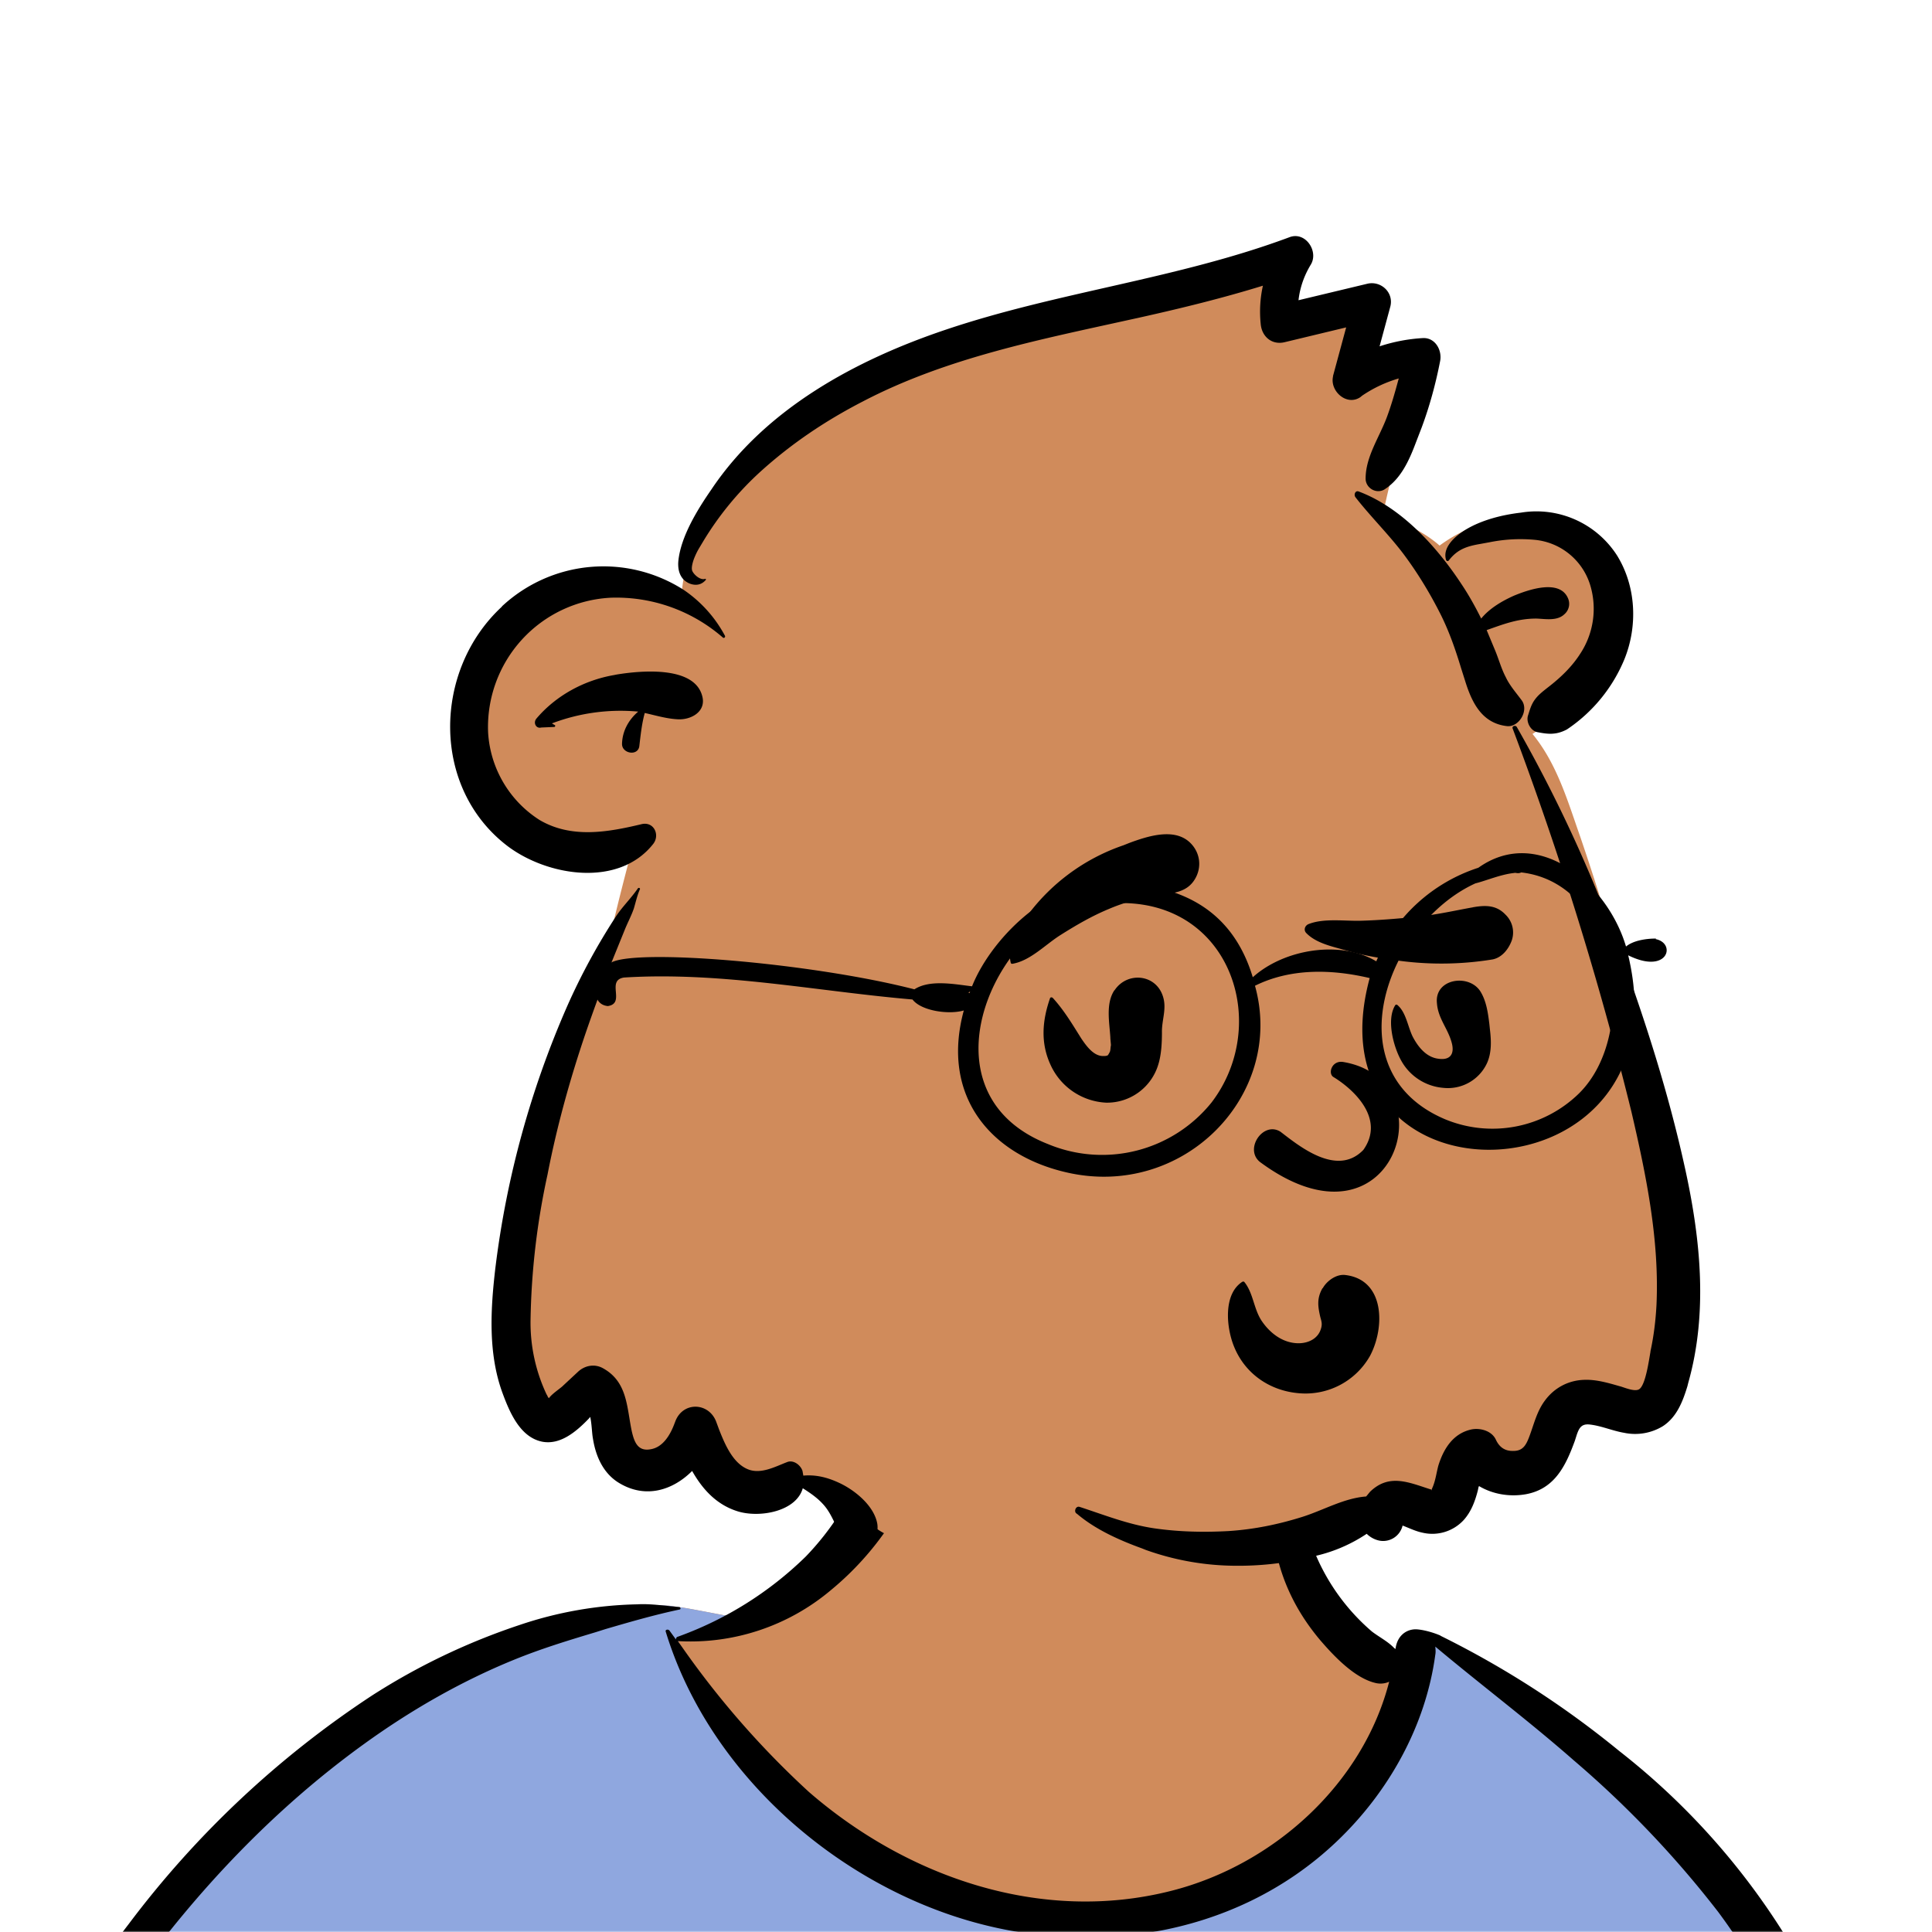 <svg xmlns="http://www.w3.org/2000/svg" viewBox="0 0 704 704" fill="none" shape-rendering="auto"><mask id="viewboxMask"><rect width="704" height="704" rx="0" ry="0" x="0" y="0" fill="#fff" /></mask><g mask="url(#viewboxMask)"><g fill-rule="evenodd" clip-rule="evenodd"><path d="M705.3 1074a2351.1 2351.1 0 0 1-15.6-101c-1-7.7-2.5-16.4 2.7-22 7.3-8 14-14.8 14.8-26.2.8-10.7-2.8-22.4-5-32.8a809.4 809.4 0 0 0-17.3-64.7c-6.6-21.7-13.9-43.2-21.3-64.6-6.9-20-13.5-40.3-22.5-59.5-17-36.5-46-63.5-81.6-81.6-9-4.5-27-20.5-36.3-24-8.5-3.4-8.5 6.3-16.9 2.6-6.7-2.9-13-6.7-16.7-13.2-4-7-14.3-16.9-15.9-25-3.3-17.4.3-32.2-12-45.3a90 90 0 0 0-41.1-23.8c-33.7-9.3-78.5-2.8-98.8 28.5-9.7 14.9-13 33-26.2 45.1-11.4 10.7-8.8 18-23.6 23.4-.9.3-23.6-4.5-24.4-4.2-16.2-3.5-31.7 6.2-46.5 11.8a325.4 325.4 0 0 0-63 32.3 399.2 399.2 0 0 0-102.3 98.5 482.5 482.5 0 0 0-76.4 161c-1.7 6.4-3.5 13-1.5 19.4 1.7 5.3 5.4 9.2 9.8 12.4 6 4.3 18 7 17.7 15.7-.1 6.6-2.4 13.5-3.5 20-1.3 7.7-2.3 15.5-3.4 23.2-4.8 35.4-8.6 71-10.3 106.6a920 920 0 0 0-.5 106c.1 2.3.8 4.5 2 6.2-1 .4-1.2 2.4.1 2.7l2.7.5a12 12 0 0 0 7 2.4l5.5.2c19.3 4 38.6 7.9 58.1 10.8 23.8 3.5 47.6 6.3 71.5 8.7 49.2 4.8 98 3.2 147.1.6a1877 1877 0 0 1 147.4-2c49.2 1.4 98.4 3.5 147.6 4.4 55 1 110-.5 164.8-5 7.5-.5 12.2-6.5 10.7-14-8.9-44.7-19-89.1-27-134Z" fill="#d08b5b"/><path d="m201 597.5 1.2-.4c14.5-5.7 29.6-14.8 45.4-11.4.5-.2 10.8 1.9 17.9 3.2l-6.7 7L247 598c40.7 67.1 88.8 100.7 144.3 100.7 55.5 0 97.7-33.6 126.4-100.7l4-1c.4 0 1 .2 1.5.4 9.3 3.6 27.4 19.6 36.3 24.1 35.6 18 64.5 45 81.6 81.6 8.7 18.6 15.2 38 21.8 57.5l.7 2c7.4 21.4 14.7 43 21.3 64.6 6.3 20.4 12 41 16.6 61.8l.7 2.9c2.2 10.4 5.8 22 5 32.8a29 29 0 0 1-3 10.7l-80.4 29 38.4 261.3c-35.1 1.5-70.3 2-105.5 1.3-49.2-.9-98.4-3-147.6-4.3-47.7-1.2-95.3-.7-143 1.7l-12 .6a946.3 946.3 0 0 1-139.5-1l-3.1-.3v-38.3l16.3-212.9-83-15.6-81.3-39.5a21.7 21.7 0 0 1-5.6-8.8c-1.9-6-.5-12 1-18l.5-1.3a492.8 492.8 0 0 1 76.4-161A399.3 399.3 0 0 1 138 629.7c19.8-13 40.9-23.9 63-32.3Z" fill="#8fa7df"/><path d="M232.2 584.6c5.1-.3 10.3.6 15.4 1 .4.1.6.8 0 .9-9 1.9-18 4.5-26.9 7.1l-3.8 1.2c-10 3-19.8 6-29.6 10-19.4 7.9-37.8 18.5-54.8 30.8C67.2 682.8 20 754.3-9.9 828.3a526 526 0 0 0-24.3 77c-.4 1.6-2 5.4-1 7 .7 1.3 3.6 2.1 5 2.9l4.5 2.3 25.2 12.9 2.3 1.1c38 18.6 78.4 34.4 121 35.5l.4-3.7a342 342 0 0 1 9.9-60c.3-1 1.6-.6 1.7.3 3 23.1 2 46.4 1 69.7-1.8 41-4.3 82.2-6.5 123.3-1.2 20.6-2.6 41-3.9 61.7-1.3 20.5-1.7 41.6-4.7 62-.6 4.6-6 7-10 6.6-4.4-.5-7.9-4.5-8-9 0-11.9 1.5-24 2.4-35.8l2.5-33.8c3.1-41.1 6.8-82.2 10.2-123.3a4771 4771 0 0 1 3.8-43.7C76.4 979.8 34.2 963-6.1 943.5c-.6 13.2-2 26.5-3.4 39.6-3.8 36.8-7.1 73.6-9.6 110.5a2254.2 2254.2 0 0 0-4.2 92.7l-.2 7c0 4.4-.5 8.5-4.3 11.7-3.7 3.3-8.9 3.5-12.6 0-5-4.6-4.2-10.9-4-17.1a1675.6 1675.6 0 0 1 1.8-47.2 1321 1321 0 0 1 10.5-109.5l2-14c3.5-26 7.5-52.7 15.5-77.9-3.1-1.5-6.2-3-9.3-4.7-5.5-2.7-11.2-5.4-16.6-8.4-4.2-2.5-7.9-5.8-9-10.8-1.4-5.5.6-11.5 2-16.9v-.4a502 502 0 0 1 26.6-80 523.2 523.2 0 0 1 67.8-117 353.8 353.8 0 0 1 88.7-83.3 239 239 0 0 1 53.8-25.7 142.6 142.6 0 0 1 42.8-7.5Zm90.1-66c6-6.5 18.1.2 15.2 8.8a108.2 108.2 0 0 1-34.7 52A79.4 79.4 0 0 1 247 598l1.7 2.4a321.1 321.1 0 0 0 46.1 52.6c36 31.2 84.8 48 132 36 37.1-9.4 69.8-38.8 79.4-76.2-1.3.6-3 .9-4.8.5-7.7-1.7-15.3-9.8-20.3-15.6-5.3-6.3-9.5-13-12.6-20.7-5.6-14-7.4-32.1.3-45.7 1-1.7 3-.7 3.3 1l.3 2.5c1.5 12.7 3.3 25 9.3 36.6a76 76 0 0 0 18.2 23.1c2.6 2 5.8 3.6 8.1 6l.5.4c.6-5 4.1-7.3 7.6-7.2 3.3.2 7.3 1.6 8.8 2.3l.1.1a341 341 0 0 1 65.1 42 259 259 0 0 1 88.4 129c7.5 25.3 11.8 51.4 16.3 77.4l2.8 16c4.2 23.9 8.9 48.4 18.4 70.7 2.5 5.7.6 11.1-5.5 13.4A1493 1493 0 0 1 688 953c3.7 16 6 32.5 8.7 48.5 6 34.1 13.2 68 19.4 102 3.2 17.5 6.1 35 9.3 52.3l4.7 25.2 2.4 13.6.1.7c.5 2.4 1 4.9.4 7.3-.8 2.7-2.9 4.6-4.8 6.6-1.6 1.6-3.8 1.6-5.7.7l-.7-.3c-3.4-1.6-6-3.2-7.3-7-.7-2.5-1-5.2-1.5-7.7a3535.6 3535.6 0 0 1-7.8-43.6l-1.6-9.1c-5.2-31.4-10.2-62.9-12.8-94.5-1-14-2.3-28.1-3.5-42.2l-.9-10.5c-1.1-13.3-2.5-27-2.7-40.5l-4.5 1.6L657 964c-5.5 2-12.5 6-18.4 5.2-2.9-.3-5-1.2-6.8-2.9 2 28.8 4.8 57.4 8.5 86a1965.7 1965.7 0 0 0 22 135c.6 3.2 1.4 6.4 1.9 9.6.5 3.7-.5 5.9-2.5 9-1.7 2.4-5 3.7-7.8 2-3.6-2.3-5.5-4.3-6.5-8.4-1-3.7-1.6-7.6-2.3-11.4a1654.2 1654.2 0 0 1-11.4-65.2c-7.8-52-12.7-104.4-15.2-156.8a1388 1388 0 0 1-1.4-77.8c0-13.3.5-26.6 1.4-39.9 1-13.4 3-26.5 4.8-39.8 0-.5.7-.5.7 0 .8 14.9 2.1 29.8 2.8 44.7.6 14.3.9 28.5 1.4 42.8.6 18.7 1.5 37.5 2.7 56.2a9.6 9.6 0 0 1 8.5-3.1c4.7-1 9.7-3.4 14.1-5l16.8-5.5 26.4-8.7a679 679 0 0 1-18-80.8l-2-12.3c-4-24.2-8.5-48.5-15.8-72a229.8 229.8 0 0 0-34.8-68.2 370.2 370.2 0 0 0-52.7-55.3C557 627 539.7 614 523 600c.1.9.2 2 0 3-3.5 25.9-17 50-35.8 67.9-37.7 36-93.6 43.4-142 26.5-46.7-16.3-88-55-102.6-102.8-.3-.8.8-1 1.3-.5l2.4 3.3c0-.4.2-.9.7-1a129 129 0 0 0 46.6-29.2 100.2 100.2 0 0 0 21.3-33.3l.4-1c1.7-5 3.2-10.2 7-14.2Z" fill="#000"/></g><g transform="matrix(.998 0 0 1 156 62)"><g fill-rule="evenodd" clip-rule="evenodd"><path d="M403.3 205.4c18.2-11.6 42.9-41.3 28.8-63.8a25.7 25.7 0 0 0-22-12.4c-2-2.5-5.4-3.3-8.6-3.3v-.1a57 57 0 0 0-32.2 11c-6-5.3-13.4-8.3-20.6-11.5 3-15.2 7.7-30 12.9-44.6 2.8-8.4-6.1-17.2-14.6-14.7 2-9-2.7-19.6-13-19.5-5.6 0-12 3-17.3 4.3-4 1-7.9 2-11.7 3.3v-.3c10-7 9.7-23.3-5.1-21.7-6.3.6-12.8 4.9-18.6 7.5-9.6.6-18.8 3.6-28.2 5.8-25.6 6.4-53 12.7-74 28.8-36.5 14-81.9 35.8-86.4 78.8-64.3-24.8-112.9 54.6-54.6 85.8 11.5 5.4 24.7 8.1 37.2 5.6-3 10.9-5.8 21.9-8.4 32.9C44.6 328.4 26.6 382.5 33 438.6c0 10.2 13.2 16 20.4 8.5 6-7.2 13.2 1.2 11.3 8.2a12.1 12.1 0 0 0 11.5 15.1c9.5.5 17-5.9 23.7-11.7l.7-.4c16.5 39 32 8.7 52.5 26.3 4.7 4.4 8 9.6 14.2 12.5 14.3 7.2 25.6-5.7 39.3-7.2 12.7-1 25.2 3.4 37.3 6.4 14.2 3.4 28.5 5.2 43 3.6 18.7-2 55.8-10.5 66.8-17.4 13.5 9 27.3-1.7 34.7-14 5.2 5 15 5.7 19.1-2 4.2-8.5 12-21.6 20.8-19.7.8.3 1.3.4 1.8.8 8.3 7 19 1.7 20.2-8.6 7.9-66.6-8.2-133.3-29.6-196-4.6-13-8.5-26.7-17.5-37.6Z" fill="#d08b5b"/><path d="M396 203.5c-.4-.9 1-1.4 1.5-.6a518.7 518.7 0 0 1 38 82.6c9.2 25.3 17.4 51 23.2 77.2l.4 1.8c5.5 25.3 8.2 52 1 77.4l-.3 1.2c-1.7 5.6-3.9 11.3-9 14.6a19.5 19.5 0 0 1-14.1 2.4c-4.2-.7-8.2-2.5-12.4-3-3.1-.4-4 1.1-4.9 3.7l-.7 2.2c-3.3 9-7.3 17.6-18 19.5-5.8 1-12 0-17-3l-.2.5-.2 1c-1 3.9-2.4 7.8-5.2 10.9a15.6 15.6 0 0 1-15 4.6c-2.5-.5-4.9-1.7-7.3-2.6a7.3 7.3 0 0 1-8.4 5.5c-2-.4-3.6-1.4-4.7-2.5a56.2 56.2 0 0 1-20.3 8.4c-9.7 2.5-20 3.5-30.1 3.2a98.6 98.6 0 0 1-30.2-5.7l-1.5-.6c-8.3-3-17-6.9-23.7-12.6-1.3-.6-.5-3 1-2.5 9.2 3 17.7 6.4 27.2 7.8 9 1.3 18 1.5 27.2 1 9.2-.6 18.1-2.4 27-5.2 7.6-2.4 15.1-6.8 23.2-7.4l1.4-1.7c7-6.8 14.2-3.4 22.1-.9.3 0 .3.2.3.4l.1-.2h.1c-.4.4.3-1 .4-1.3 1-2.5 1.3-5.2 2-7.7 1.9-6 5.3-11.5 11.9-13 3.2-.7 7.6.4 9.1 3.8 1.3 2.7 3.3 4.1 6.4 4 3.3 0 4.5-2 5.6-4.8 1.8-4.6 2.8-9.5 5.9-13.6 3.4-4.6 8.5-7.3 14.2-7.5 4.4-.2 8.8 1.1 13 2.3l.4.1c1.9.6 5.3 2 6.8 1 2.3-1.5 3.5-10.3 4.1-13.6v-.2c1.2-5.5 1.9-11.2 2.2-16.9 1.1-23.8-3.8-47.5-9.2-70.6A1233.6 1233.6 0 0 0 396 203.5ZM76.6 261.7c.3-.4 1 0 .7.4-1 2.3-1.5 4.7-2.2 7-.9 2.6-2.3 5.2-3.3 7.7l-5 12.3c-3.2 8.3-6.3 16.7-9.2 25.1-5.8 17-10.6 34.3-14 51.8a266.6 266.6 0 0 0-6.2 53 61.2 61.2 0 0 0 5.8 27l.4.7.1.3.4.5c1-1.5 3.9-3.4 5-4.4l.2-.2 5.6-5.2c2.5-2.2 6-2.8 9-1.1 9 5 8.6 14.3 10.5 23.1l.1.4c.9 3.7 2.3 6.8 6.7 6 4.6-.7 7.3-5.4 8.8-9.5l.2-.5c2.7-7.5 12.3-7.2 15 0l1 2.7c2.2 5.6 5.1 12.4 10.6 14.6 4.7 1.9 10-1 14.2-2.6 2.3-1 5 1 5.7 3.2l.3 1.7c4.5-.4 8.7.6 13 2.6 5.7 2.6 12.8 8.3 14 14.9 1.2 7.7-7.8 11.4-12.4 5.2-3-4-4-8.7-7.5-12.4-2-2.2-4.6-4-7.3-5.7-2.4 8.5-15.8 10.9-23.8 8.4-7.7-2.4-12.8-8-16.6-14.7-7 7-17 10.3-26.8 4.3-5.7-3.5-8.4-9.7-9.4-16-.4-2-.4-5.1-1-8l-.5.6c-4.8 5-10.4 9.5-16.7 8.5-8.3-1.4-12.2-10.7-14.8-17.7-5.4-14.6-4.4-30.8-2.6-46a339.8 339.8 0 0 1 26.2-95.1 231.4 231.4 0 0 1 18-33c2.4-3.5 5.4-6.4 7.8-9.9ZM26.9 159a54.4 54.4 0 0 1 66.5-6 47 47 0 0 1 15 16.7c.2.5-.4 1-.8.6a59.3 59.3 0 0 0-40.9-14.5 47.2 47.2 0 0 0-44.8 49 40.6 40.6 0 0 0 18.8 32c11.6 6.8 24.8 4.5 37.3 1.5 4.5-1 6.7 4 4.2 7.2-12.6 16-38.6 11.8-53.2.8C1 225 1.8 182.2 27 159ZM67.8 184l1-.2c9.1-1.5 28.5-3.2 31.3 7.9 1.5 5.6-4.1 8.7-9 8.4-4-.2-8-1.4-12-2.3-1.1 4-1.5 8-2 12.2-.6 3.6-6.3 2.6-6.3-.9.1-4.7 2.4-8.8 5.9-11.8a70.5 70.5 0 0 0-31.5 4.3l1 .6c.4.1.2.8-.3.7l-4.6.2c-1.9.5-3-1.7-1.8-3.2 7.1-8.4 17.4-14 28.3-15.9ZM399 124.8a35 35 0 0 1 35.1 15.6c7 11.3 7.6 25.7 2.7 37.8a56.9 56.9 0 0 1-21 25.6c-3.8 2-6.7 1.8-10.7 1-2.5-.4-4.3-3.7-3.5-6.1l.6-1.9c.7-2 1.3-3.4 3.1-5.3 1.6-1.6 3.6-3 5.3-4.4 3.8-3.1 7.3-6.6 10-10.8a29.7 29.7 0 0 0 3.7-25.1 23.5 23.5 0 0 0-20.3-16.5 57 57 0 0 0-16.5.9l-3.3.6c-4.6.8-8.3 1.8-11.5 6-.3.4-.8.3-1-.1-1.5-4.6 3.3-8.7 6.8-10.9 6-3.7 13.6-5.6 20.5-6.4Zm-60.4-5.6c-.7-.9-.1-2.6 1.2-2.1 15.5 5.8 28.5 20.1 37.4 33.6 2.7 4 5.1 8.3 7.3 12.7 3.1-3.8 7.8-6.5 12.1-8.4l.5-.2c5-2 15.9-5.7 19 1a5 5 0 0 1-1.2 6c-2.7 2.6-7 1.7-10.3 1.6-6.8 0-12.1 2.1-18.1 4.2l3 7.2c1.4 3.3 2.3 6.8 4 10 1.4 3 3.8 5.7 5.8 8.4 2.7 3.7-1 9.8-5.3 9.4-9.2-1-12.9-8.5-15.4-16.6l-1.4-4.4c-2-6.6-4.2-13-7.3-19.3-4-8-8.8-15.9-14.2-23-5.4-7-11.7-13.2-17.1-20.1Zm-24-94.8c5.8-2.1 10.6 5.2 7.7 10-2.5 4.1-4 8.5-4.5 13l25.1-6c5-1.2 9.8 3.2 8.4 8.4l-3.9 14.4a62 62 0 0 1 15.7-3c4.6-.3 7.2 4.4 6.4 8.4-1.6 8.2-3.8 16.3-6.7 24.1l-2.2 5.7c-2.5 6.6-5.5 13.2-11.5 17-3 1.7-6.8-.6-6.8-4 0-8 5-15 7.8-22.5 1.7-4.6 3-9.2 4.3-14a47.3 47.3 0 0 0-13.4 6.3l-.6.5c-5 3.4-11.2-2.2-10-7.5V75l4.8-17.7-22.5 5.4c-4.7 1.1-8.3-2.1-8.7-6.6-.5-4.8-.2-9.5.8-14-14.9 4.6-30.1 8.3-45.4 11.7l-2.3.5c-33.5 7.4-67.7 14-98.4 30-13.6 7-26 15.3-37.4 25.6a114 114 0 0 0-21 25.6l-1.5 2.5c-.7 1.2-1.3 2.5-1.8 3.8l-.2.6c-.3 1-.7 2.5-.4 3.5.5 1.4 3 3.7 4.8 3 .2 0 .3.3.2.4-1.6 1.9-3.8 2.2-6 1.3-3.5-1.5-4.4-5-4-8.5 1-8.8 7-18.5 12-25.7C123.1 87 156 69.2 189.1 58.1c41.1-13.8 84.7-18.5 125.5-33.7Z" fill="#000"/></g></g><g transform="translate(315 248)"><path fill-rule="evenodd" clip-rule="evenodd" d="M167 221.4c1.5-2.7 5-5.2 8.2-4.8 14.5 1.7 14.5 19.2 9 29.5a27 27 0 0 1-25.6 13.6c-10.8-.8-20-7.1-24-17.2-2.7-6.7-4-19 3.2-23.5h.5c3.4 4 3.5 10 6.5 14.4 2.8 4.1 7 7.5 12.1 8 3.8.4 7.6-1 9.1-4.3.8-1.9.7-2.9.4-4.1l-.3-1.1c-.9-3.9-1.3-6.8.8-10.5Zm3.8-77c7.6 4.6 19 15.3 11 26.6-9.6 10-23.4-1.4-30.2-6.6-6.3-4-13.3 6.3-7.5 11 49 36.3 69-29.8 30.5-36.4-4.2-.8-5.8 4-3.8 5.4Zm-79.7-31.5c4.6-7 15.2-6 17.7 2.3 1.4 4.5-.5 8.5-.4 13 0 3.7-.2 8-1.3 11.6a19.5 19.5 0 0 1-19 14A23.5 23.5 0 0 1 67.8 140c-3.7-8-3-16.1-.2-24.2.1-.4.6-.5 1-.2 3.1 3.4 5.5 7 7.9 10.8l2.5 4c1.9 2.8 4.6 6.6 8.2 6.4h.5c1-.2.9 0 1.6-1.3.4-.6.3-1.8.5-2.5v-.4l-.2-2.2v-.3c-.3-5.4-1.8-12.4 1.5-17.3Zm117.5 4.6c-.9-8.9 11.6-10.8 15.8-4.3 2.2 3.5 2.8 7.8 3.3 11.9l.2 1.9c.5 4.2.7 8.6-1.1 12.5a15.7 15.7 0 0 1-15.9 8.9 19.3 19.3 0 0 1-15.3-9.9c-2.8-5-5.5-14.9-2.2-20.2.2-.3.6-.3.9 0 3.1 2.7 3.7 7.9 5.5 11.5 2 3.8 5 7.5 9.4 8 4.2.6 5.9-1.7 4.8-5.8-1.4-5.3-5-8.8-5.4-14.5ZM94.4 60l2-.8c7-2.6 16.7-5.7 22.4 0 3.5 3.5 4.2 8.7 1.7 13-3 5.2-8.5 5.3-13.8 6-6 1-12 2.6-17.6 5-6.3 2.6-12.1 6-17.8 9.6-5.5 3.5-10.9 9.3-17.4 10.4-.2 0-.5 0-.6-.4-1.5-6.3 2.6-12.6 6.3-17.5A72.8 72.8 0 0 1 94.4 60Zm127.3 22.6.6-.1c4.3-.7 8.1-.6 11.3 2.8a9 9 0 0 1 2.3 9.3c-1.1 3.1-3.5 6.3-7 7a115.8 115.8 0 0 1-36.7.1c-5.4-.7-10.9-1.7-16.1-3.2l-2.5-.7c-4.4-1.2-9.4-2.5-12.6-5.8-1.1-1.1-.5-2.8.9-3.3 5.6-2.2 13.2-1 19.2-1.2 6.9-.2 13.8-.8 20.7-1.5 6.8-.7 13.3-2.2 20-3.4Z" fill="#000"/></g><g transform="translate(279 400)"></g><g transform="translate(179 343)"></g><g transform="translate(203 303)"><path fill-rule="evenodd" clip-rule="evenodd" d="M372.3 95.5a45.1 45.1 0 0 1-48.6 9.4c-41.4-17.4-21.1-71.4 10.9-86 4-1 9.3-3.3 14.2-3.8.4-.2 1.4.4 2.5-.2 35.3 4 43.3 58.7 21 80.6Zm-133.8 3.2a51.2 51.2 0 0 1-59.6 15.2c-40.8-16-26.4-64 1.6-82.8 59-22.2 83.4 34.3 58 67.6Zm-88.5-40h-.2l.7-.4-.2.6-.3-.2ZM400.4 39c-3.3 0-8.1.6-10.9 2.9-6.8-23-32-44.2-53.8-28.7a60.7 60.7 0 0 0-37.2 34.1c-13-7.8-33.6-4.5-45 5.8-7.4-24.5-25.7-33.1-47.5-34.4-23.7-3.9-47.4 19.2-54.8 37.7-6.1-.7-15.3-2.6-21 1.1C92.5 47.8 27 42.4 19.3 48c-5.4 2-8.4 14.9-.8 15.6 6.6-1-.8-9.4 5.9-10.4 35.5-2.2 70 5 105.1 8 3.2 4.2 13.3 5.6 18.7 4-8.5 31.3 9.9 52.7 37.4 59 42.7 9.9 79.8-28.3 68.7-68 12.9-6.4 27.8-6.1 41.8-2.8-23.5 86.6 116 82.8 94.2-8.3 14.5 7.2 17.6-4.4 10-5.9Z" fill="#000"/></g></g></svg>